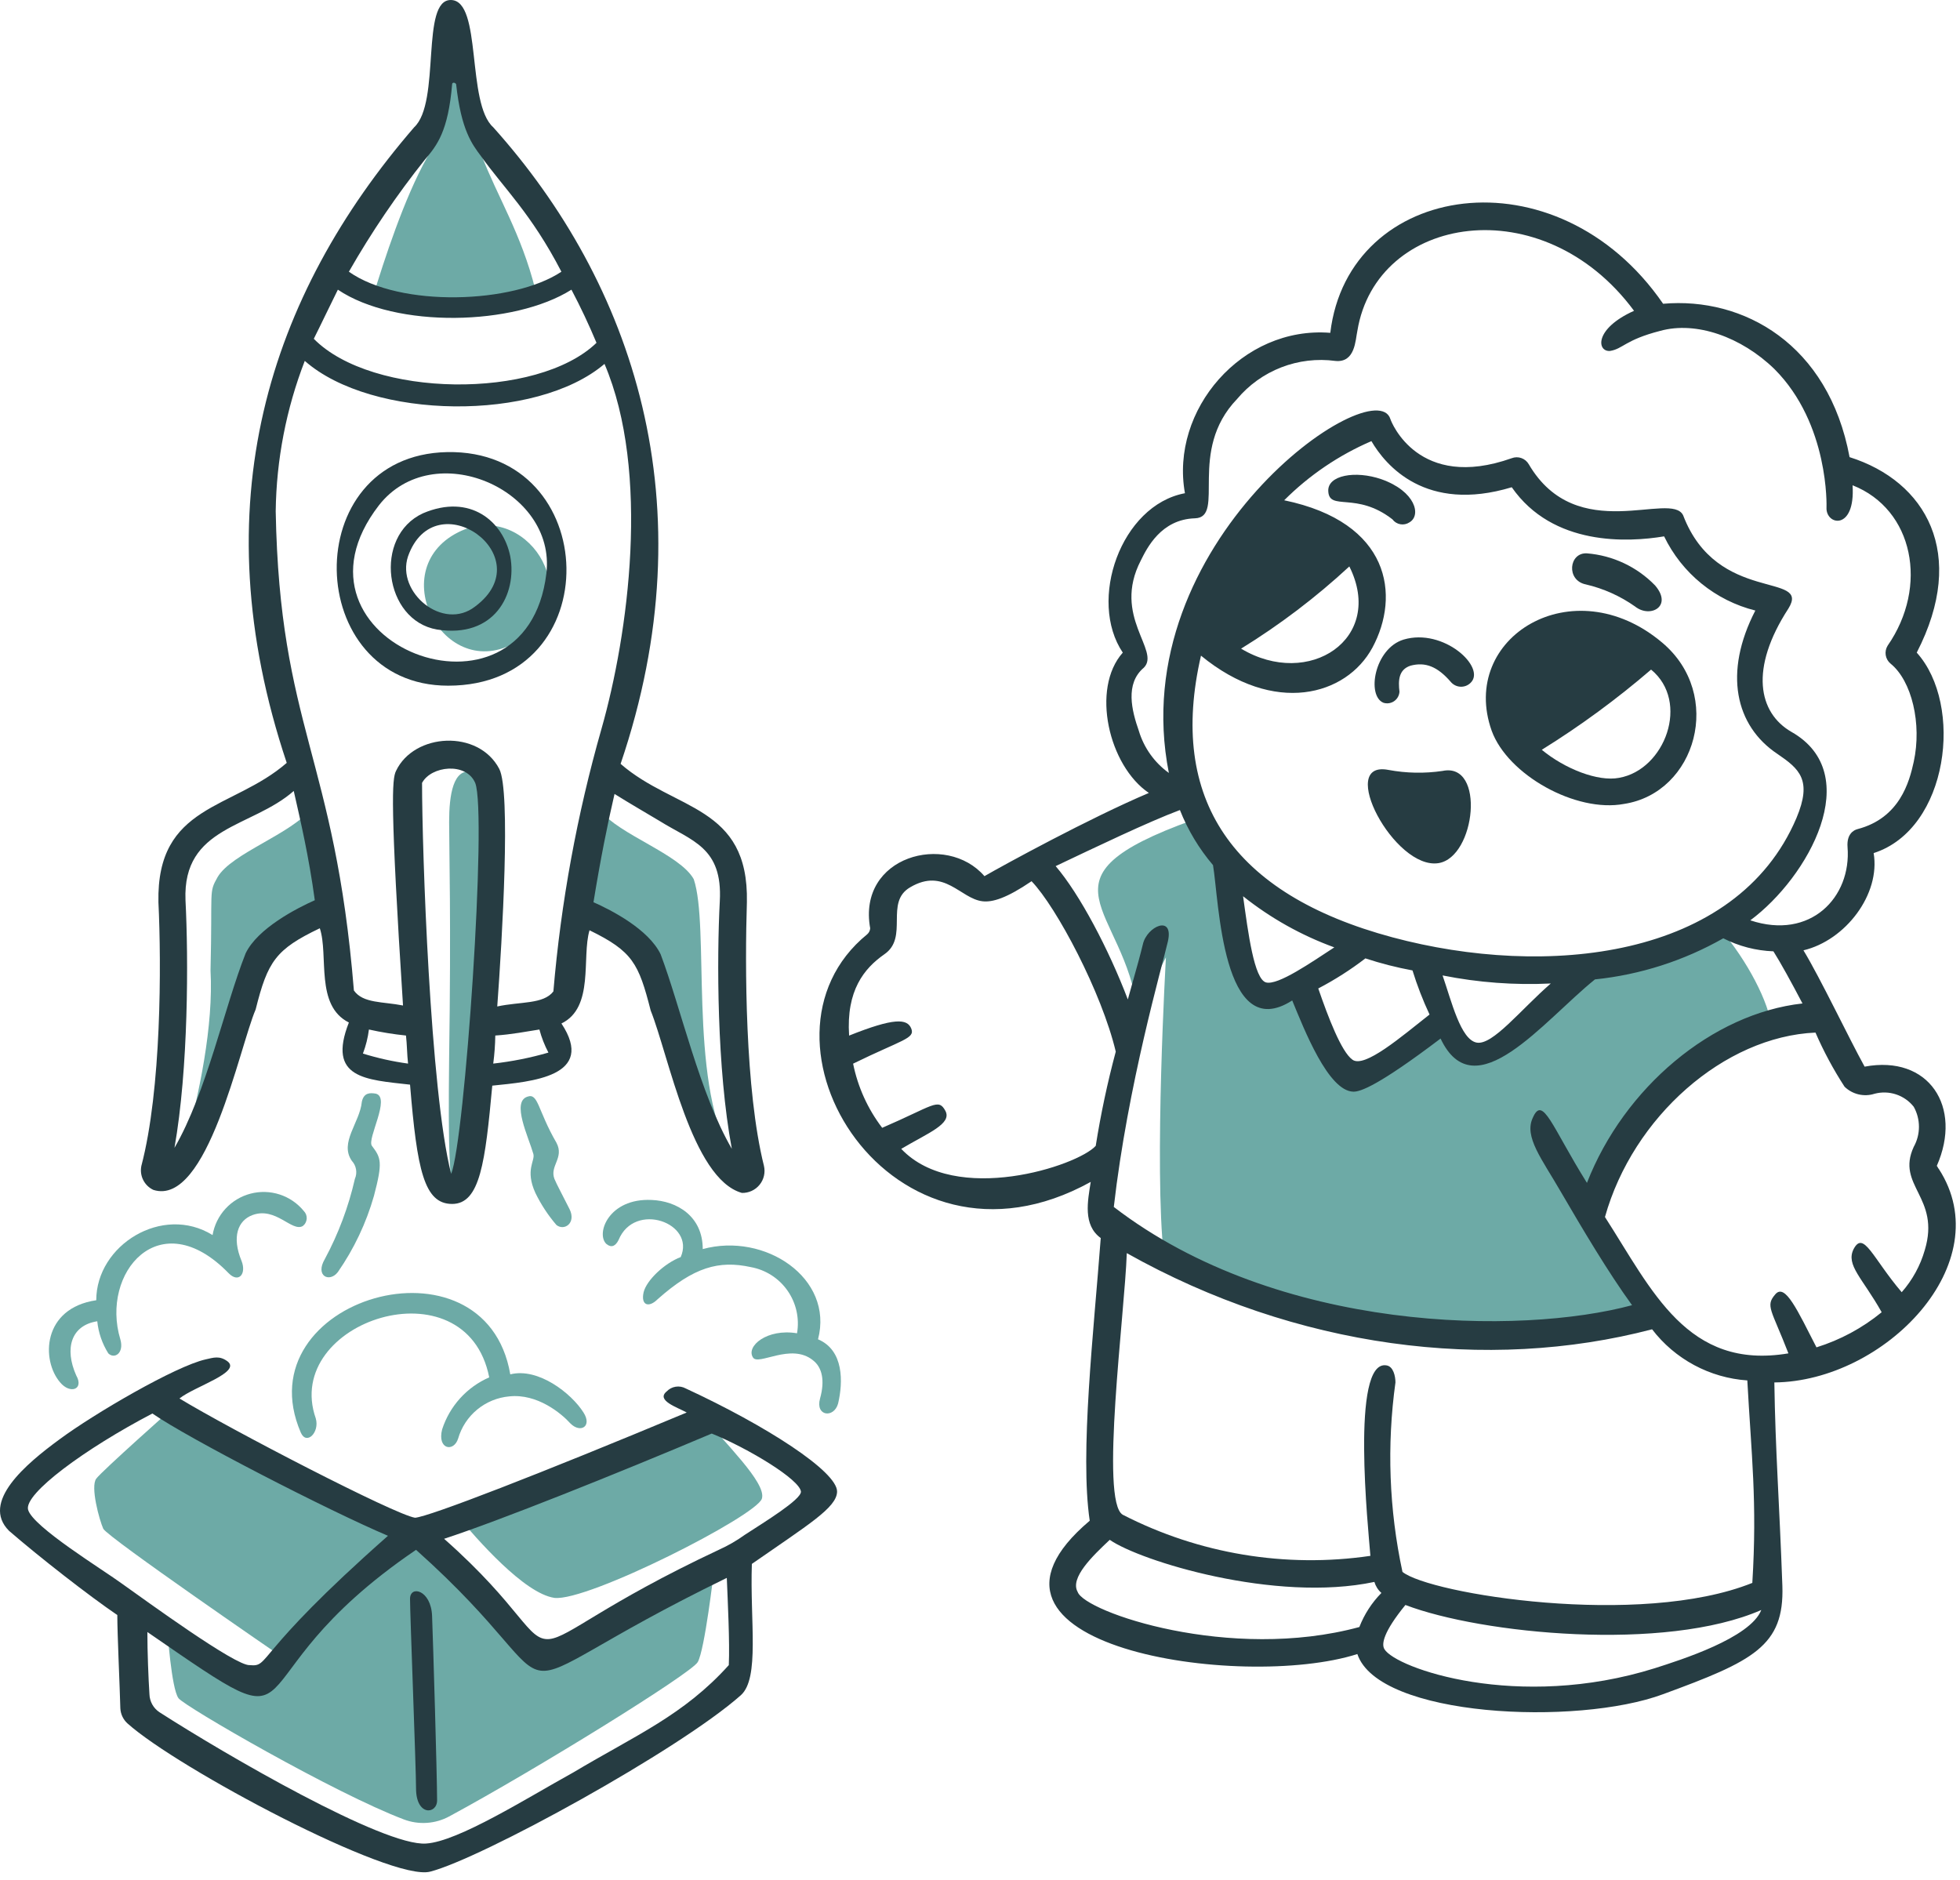 <svg width="147" height="141" viewBox="0 0 147 141" fill="none" xmlns="http://www.w3.org/2000/svg">
<path d="M34.211 89.316C36.166 87.888 39.174 58.641 35.414 57.889C33.985 57.588 33.685 59.618 33.685 61.649C33.685 63.753 33.839 69.017 33.685 79.317C33.61 86.008 33.685 89.392 34.211 89.316Z" fill="#6DAAA6"/>
<path d="M39.549 82.254C38.351 82.654 39.635 85.265 40 86.54C40.154 87.066 39.359 87.726 40.154 89.473C40.576 90.339 41.107 91.148 41.734 91.879C42.327 92.343 43.237 91.725 42.711 90.676C42.185 89.627 41.734 88.797 41.583 88.421C41.207 87.443 42.334 86.842 41.737 85.714C40.301 83.232 40.378 81.954 39.549 82.254Z" fill="#6DAAA6"/>
<path d="M34.361 39.924C28.657 42.806 33.477 51.648 39.022 47.969C44.149 44.567 39.344 37.407 34.361 39.924Z" fill="#6DAAA6"/>
<path d="M49.024 72.18C50.228 74.059 51.803 83.683 54.737 86.463C51.654 80.827 53.233 69.471 52.03 65.937C50.977 64.058 46.467 62.629 44.963 60.75C43.609 66.386 43.609 68.344 43.609 68.344C43.609 68.344 47.894 69.774 49.024 72.18Z" fill="#6DAAA6"/>
<path d="M33.158 107.213C32.782 108.716 34.038 108.935 34.361 107.889C34.608 107.038 35.106 106.281 35.79 105.718C36.474 105.154 37.312 104.81 38.195 104.731C40.3 104.506 42.104 106.01 42.781 106.761C43.533 107.513 44.435 106.987 43.759 105.934C42.857 104.506 40.376 102.551 38.271 103.078C36.391 92.101 18.236 97.397 22.557 107.439C22.983 108.427 23.985 107.439 23.684 106.386C21.128 99.093 34.962 94.582 36.692 103.304C35.859 103.668 35.114 104.204 34.504 104.878C33.895 105.552 33.436 106.348 33.158 107.213Z" fill="#6DAAA6"/>
<path d="M40.151 21.729C39.098 17.52 37.294 14.737 36.091 11.58C35.264 9.474 34.888 4.287 34.061 4.212C33.084 4.134 33.008 10.002 32.032 11.805C30.301 14.888 28.798 19.549 27.971 22.256C28.798 23.085 37.971 23.686 40.151 21.729Z" fill="#6DAAA6"/>
<path d="M13.009 105.562C13.009 105.562 7.671 110.299 7.219 110.901C6.768 111.503 7.445 113.984 7.746 114.66C8.122 115.337 21.054 124.208 21.054 124.208C20.44 124.897 19.788 125.55 19.099 126.164C18.873 126.241 12.558 122.253 12.558 122.253C12.558 122.253 12.847 126.623 13.385 127.366C13.826 127.975 25.114 134.509 30.301 136.464C30.848 136.67 31.433 136.756 32.017 136.717C32.601 136.678 33.169 136.515 33.684 136.238C40.226 132.704 51.879 125.486 52.33 124.658C52.856 123.756 53.534 117.891 53.534 117.891C42.789 122.905 42.301 125.779 38.368 121.926C37.006 120.591 30.744 114.907 30.744 114.907L13.009 105.562Z" fill="#6DAAA6"/>
<path d="M52.781 106.234C52.555 106.347 40.378 111.232 34.291 113.672C35.775 115.448 39.309 119.508 41.578 119.843C44.059 120.144 56.765 113.677 57.141 112.399C57.515 111.2 54.209 108.112 52.781 106.234Z" fill="#6DAAA6"/>
<path d="M61.352 100.449C62.555 95.863 57.367 92.404 52.706 93.683C52.706 91.201 50.751 90.073 48.872 89.999C45.639 89.844 44.661 92.555 45.488 93.307C45.864 93.607 46.164 93.457 46.391 93.005C47.593 90.072 52.181 91.728 51.052 94.284C49.849 94.735 48.495 96.013 48.273 96.915C48.047 97.893 48.649 98.118 49.326 97.441C52.033 95.036 53.912 94.508 56.318 95.036C57.432 95.24 58.421 95.876 59.068 96.805C59.716 97.735 59.971 98.882 59.777 99.998C57.521 99.622 55.942 100.976 56.468 101.803C56.844 102.479 59.325 100.675 60.979 102.028C61.656 102.554 61.882 103.532 61.505 104.884C61.128 106.237 62.558 106.387 62.859 105.26C63.229 103.682 63.306 101.276 61.352 100.449Z" fill="#6DAAA6"/>
<path d="M26.617 88.415C26.139 90.513 25.381 92.536 24.362 94.43C23.61 95.708 24.718 96.22 25.339 95.407C26.55 93.665 27.464 91.735 28.046 89.695C28.722 87.138 28.572 86.838 27.891 85.936C27.515 85.409 29.32 82.326 28.192 82.026C27.741 81.949 27.29 81.949 27.139 82.628C26.989 84.206 25.436 85.692 26.387 87.064C26.553 87.242 26.662 87.465 26.703 87.705C26.744 87.945 26.714 88.192 26.617 88.415Z" fill="#6DAAA6"/>
<path d="M132.853 76.988C132.699 75.259 131.049 72.025 129.019 69.695C125.734 71.04 122.338 72.097 118.869 72.852C116.162 75.259 110.3 82.627 108.117 76.838C101.952 83.379 99.697 80.972 97.517 73.604C92.253 78.115 92.78 69.019 92.253 65.184C90.6 63.154 89.474 61.5 89.474 61.5C77.144 65.935 84.362 67.966 85.338 75.936L87.445 71.802C87.445 71.802 86.542 87.515 87.29 94.207C96.689 100.447 119.92 101.951 124.055 98.718L119.394 91.124C119.396 90.974 123.91 81.348 132.853 76.988Z" fill="#6DAAA6"/>
<path d="M24.737 68.195C24.737 68.195 24.737 66.165 23.384 60.602C21.88 62.556 17.369 63.985 16.316 65.79C15.64 66.992 15.94 66.616 15.789 72.781C16.015 76.916 14.963 82.029 13.76 86.39C17.97 79.924 17.594 69.097 24.737 68.195Z" fill="#6DAAA6"/>
<path d="M7.295 99.097C7.382 99.952 7.665 100.775 8.122 101.503C8.573 101.954 9.325 101.503 9.025 100.451C7.521 95.488 11.954 90.149 17.144 95.488C17.885 96.251 18.497 95.565 18.122 94.586C17.37 92.781 17.831 91.532 18.949 91.127C20.694 90.495 21.89 92.422 22.708 91.955C22.793 91.89 22.864 91.808 22.914 91.713C22.965 91.619 22.995 91.515 23.003 91.408C23.01 91.301 22.994 91.194 22.957 91.094C22.919 90.994 22.861 90.903 22.785 90.827C22.313 90.249 21.685 89.819 20.975 89.588C20.265 89.358 19.504 89.337 18.783 89.527C18.061 89.717 17.41 90.111 16.906 90.662C16.403 91.212 16.068 91.896 15.943 92.632C12.184 90.3 7.219 93.383 7.219 97.519C3.159 98.12 3.084 102.029 4.512 103.684C5.264 104.585 6.317 104.21 5.716 103.157C4.814 101.128 5.34 99.398 7.295 99.097Z" fill="#6DAAA6"/>
<path d="M32.781 47.216C37.067 47.892 38.796 44.584 38.27 41.728C37.744 39.096 35.259 36.991 31.729 38.495C27.969 40.224 28.797 46.539 32.781 47.216ZM30.601 41.728C32.631 36.015 40.676 41.728 35.638 45.487C33.233 47.367 29.699 44.434 30.601 41.728Z" fill="#263C42"/>
<path d="M145.409 87.669C145.332 87.592 145.332 87.519 145.259 87.443C147.214 83.008 144.657 79.098 139.846 80C138.643 77.82 136.538 73.384 135.259 71.276C138.417 70.525 141.049 67.066 140.523 63.983C146.158 62.179 147.289 52.856 143.755 48.947C147.59 41.504 144.432 36.09 138.718 34.286C137.139 25.794 130.748 22.256 124.734 22.783C116.764 11.203 101.126 13.61 99.772 24.963C93.156 24.436 87.743 30.753 88.871 36.992C84.059 37.895 81.578 45.038 84.209 48.947C81.803 51.654 83.156 57.439 86.164 59.472C81.728 61.352 75.263 64.886 73.834 65.713C70.977 62.404 64.285 64.21 65.264 69.622C65.259 69.709 65.236 69.793 65.197 69.871C65.159 69.948 65.105 70.017 65.039 70.074C55.34 77.967 66.843 96.914 81.805 88.644C81.579 90.073 81.204 91.877 82.556 92.855C82.031 99.847 80.978 109.019 81.73 114.056C70.603 123.454 93.083 126.838 101.802 124.056C103.381 128.793 118.267 129.47 124.73 127.067C131.497 124.586 133.828 123.458 133.678 118.947C133.452 112.632 133.151 108.798 133.076 103.685C141.349 103.608 149.996 94.736 145.409 87.669ZM85.412 54.813C84.886 53.309 84.36 51.28 85.788 50.077C87.067 48.799 83.382 46.243 85.563 42.032C86.013 41.13 87.067 38.949 89.623 38.874C91.953 38.797 89.021 33.837 92.78 29.927C93.668 28.868 94.809 28.051 96.097 27.552C97.385 27.052 98.779 26.887 100.148 27.07C101.652 27.225 101.652 25.492 101.803 24.815C103.231 16.091 115.712 14.064 122.553 23.311C119.543 24.665 119.774 26.393 120.749 26.322C121.727 26.167 121.877 25.495 124.508 24.818C127.215 24.066 130.598 25.269 133.077 27.674C137.213 31.809 136.988 38.05 136.988 38.05C136.91 39.403 139.168 39.854 138.942 36.396C143.528 38.2 144.654 43.989 141.573 48.425C141.44 48.639 141.389 48.895 141.43 49.144C141.472 49.394 141.603 49.619 141.799 49.778C143.378 51.057 144.155 54.278 143.528 57.146C143.201 58.645 142.476 61.357 139.317 62.184C139.017 62.261 138.491 62.56 138.566 63.537C138.867 67.296 135.787 70.529 131.273 69.026C135.633 65.793 139.92 58.049 134.356 54.891C131.875 53.462 131.198 50.154 134.13 45.643C135.86 42.864 128.792 45.342 126.236 38.651C125.334 36.772 118.266 40.981 114.656 34.817C114.532 34.602 114.335 34.438 114.1 34.355C113.866 34.272 113.61 34.276 113.378 34.366C106.386 36.846 104.351 31.664 104.28 31.432C103.122 27.701 84.229 40.619 87.665 57.972C86.586 57.197 85.794 56.086 85.412 54.813ZM104.434 70.301C92.404 67.068 87.592 59.926 90.074 49.175C95.563 53.685 100.976 52.185 102.931 48.573C105.037 44.664 104.284 39.175 96.314 37.521C98.194 35.642 100.414 34.136 102.856 33.085C103.909 34.889 106.916 38.498 113.382 36.544C116.464 40.979 122.106 40.679 124.808 40.228C125.471 41.599 126.428 42.809 127.611 43.77C128.793 44.731 130.172 45.421 131.65 45.791C129.244 50.452 130.146 54.437 133.304 56.543C134.958 57.671 135.935 58.497 134.733 61.355C130.222 71.955 115.937 73.384 104.434 70.301ZM116.313 73.76C114.057 75.715 111.952 78.421 110.749 78.196C109.547 77.971 108.87 75.113 108.193 73.159C110.865 73.693 113.592 73.896 116.313 73.763V73.76ZM102.404 71.88C103.56 72.26 104.741 72.562 105.937 72.783C106.287 73.913 106.714 75.019 107.216 76.091C105.111 77.744 102.328 80.151 101.426 79.474C100.599 78.872 99.621 76.316 98.87 74.136C100.111 73.488 101.294 72.733 102.404 71.88ZM94.96 73.686C94.058 73.46 93.606 69.926 93.231 67.219C95.29 68.859 97.6 70.154 100.073 71.054C98.344 72.181 95.863 73.91 94.96 73.686ZM93.081 48.649C95.981 46.863 98.701 44.798 101.2 42.484C103.906 47.893 98.169 51.701 93.081 48.648L93.081 48.649ZM88.494 60.754C89.089 62.258 89.928 63.653 90.976 64.885C91.427 67.517 91.652 78.418 96.916 75.035C97.817 77.216 99.618 81.839 101.502 81.877C102.028 81.888 103.381 81.425 108.043 77.892C110.599 83.305 115.787 76.538 119.623 73.456C123.009 73.107 126.286 72.057 129.246 70.374C130.413 70.969 131.696 71.302 133.006 71.351C133.532 72.178 134.359 73.682 135.186 75.261C128.419 76.013 121.803 81.576 119.021 88.718C116.39 84.509 115.713 82.102 114.961 83.832C114.284 85.26 115.638 86.914 117.067 89.395C118.645 92.102 120.6 95.41 122.404 97.891C114.059 100.146 95.864 99.997 83.535 90.523C84.587 81.35 87.143 72.554 87.594 70.599C88.045 68.569 86.015 69.472 85.715 70.825C85.489 71.727 85.414 72.028 84.587 74.96C83.158 71.201 80.978 67.065 79.174 64.96C82.18 63.535 86.089 61.656 88.495 60.753L88.494 60.754ZM82.179 85.941C80.826 87.444 71.653 90.452 67.593 86.166C69.622 84.963 71.427 84.286 70.901 83.31C70.374 82.333 69.998 82.934 66.164 84.588C65.081 83.17 64.336 81.525 63.983 79.776C67.668 77.971 68.645 77.896 68.345 77.144C68.044 76.392 67.066 76.318 63.683 77.671C63.458 74.287 64.811 72.634 66.314 71.581C68.194 70.303 66.314 67.672 68.27 66.544C70.826 65.04 72.025 67.4 73.683 67.596C74.433 67.685 75.487 67.371 77.367 66.092C79.246 68.047 82.63 74.438 83.682 78.874C83.058 81.201 82.557 83.56 82.18 85.94L82.179 85.941ZM101.952 122.029C92.253 124.661 81.351 120.901 80.826 119.398C80.223 118.345 81.953 116.691 83.231 115.489C85.486 117.067 95.637 120.225 103.079 118.646C103.173 118.966 103.355 119.253 103.606 119.473C102.886 120.203 102.324 121.073 101.952 122.028L101.952 122.029ZM102.779 116.691C96.419 117.623 89.927 116.545 84.209 113.609C82.479 112.631 84.359 98.497 84.509 93.986C97.215 101.128 111.575 102.932 123.906 99.699C124.756 100.808 125.833 101.724 127.064 102.385C128.296 103.046 129.654 103.438 131.049 103.533C131.35 109.096 131.8 112.631 131.424 118.72C123.003 122.103 107.215 119.547 105.185 117.893C104.181 113.224 104.003 108.415 104.659 103.684C104.659 103.232 104.508 102.48 103.982 102.405C101.276 101.954 102.629 114.735 102.78 116.691L102.779 116.691ZM124.131 125.112C113.831 128.345 104.659 125.112 103.828 123.683C103.602 123.307 103.75 122.405 105.406 120.375C111.119 122.555 124.879 123.909 132.097 120.751C131.275 122.856 126.012 124.509 124.132 125.111L124.131 125.112ZM141.123 98.421C139.679 99.604 138.019 100.498 136.236 101.053C134.808 98.273 133.887 96.225 133.154 97.068C132.382 97.954 132.853 98.196 134.131 101.504C126.538 102.782 123.906 96.767 120.372 91.278C122.477 83.76 129.319 77.745 136.161 77.445C136.774 78.856 137.504 80.214 138.342 81.505C138.634 81.789 138.999 81.988 139.396 82.081C139.793 82.174 140.208 82.157 140.597 82.031C141.128 81.891 141.688 81.909 142.209 82.082C142.731 82.256 143.19 82.578 143.53 83.009C143.787 83.468 143.921 83.986 143.921 84.512C143.921 85.038 143.787 85.556 143.53 86.016C142.177 88.949 145.561 89.775 144.358 93.76C144.023 94.927 143.432 96.006 142.628 96.917C140.448 94.361 139.771 92.256 139.02 93.685C138.417 94.887 139.696 95.864 141.126 98.42L141.123 98.421Z" fill="#263C42"/>
<path d="M105.711 39.176C106.614 38.651 106.162 36.846 103.606 35.943C101.651 35.267 99.546 35.643 99.621 36.846C99.698 38.35 101.726 36.846 104.433 38.951C104.576 39.146 104.789 39.278 105.027 39.32C105.265 39.362 105.51 39.31 105.711 39.176Z" fill="#263C42"/>
<path d="M105.261 47.972C103.08 48.648 102.481 52.183 103.757 52.708C103.891 52.751 104.033 52.762 104.172 52.741C104.311 52.72 104.444 52.668 104.56 52.588C104.676 52.508 104.772 52.403 104.841 52.281C104.91 52.158 104.951 52.022 104.96 51.882C104.863 51.057 104.882 50.227 105.786 49.927C106.914 49.626 107.817 50.004 108.797 51.13C108.886 51.24 108.998 51.331 109.124 51.395C109.251 51.46 109.39 51.497 109.532 51.504C109.673 51.511 109.815 51.489 109.948 51.438C110.08 51.386 110.2 51.308 110.3 51.207C111.48 50.057 108.268 47.07 105.261 47.972Z" fill="#263C42"/>
<path d="M118.943 43.833C120.266 44.141 121.517 44.703 122.627 45.486C123.755 46.389 125.484 45.486 124.131 43.908C122.775 42.512 120.958 41.657 119.019 41.502C117.665 41.426 117.439 43.532 118.943 43.833Z" fill="#263C42"/>
<path d="M108.191 57.821C106.843 58.021 105.471 57.995 104.131 57.744C100.222 56.992 104.582 65.262 107.89 64.736C110.673 64.286 111.424 57.144 108.191 57.821Z" fill="#263C42"/>
<path d="M124.657 48.191C117.965 42.555 109.394 47.815 111.876 54.807C113.078 58.115 118.191 60.972 121.8 60.296C127.213 59.468 129.318 52.1 124.657 48.191ZM121.424 58.34C119.845 58.641 117.364 57.664 115.634 56.235C118.518 54.445 121.258 52.434 123.831 50.22C126.765 52.627 124.882 57.739 121.424 58.34Z" fill="#263C42"/>
<path d="M33.611 51.427C45.715 51.427 45.191 33.683 33.533 33.908C22.257 34.134 22.708 51.427 33.611 51.427ZM28.423 37.894C32.483 32.706 41.73 36.691 40.978 43.006C39.475 55.562 20.453 48.194 28.423 37.894Z" fill="#263C42"/>
<path d="M11.505 89.245C15.566 90.523 17.971 78.494 19.174 75.711C20.077 72.102 20.678 71.2 23.986 69.621C24.662 71.651 23.61 75.411 26.166 76.689C24.512 80.899 27.445 80.974 30.753 81.35C31.279 87.741 31.805 90.297 33.91 90.297C36.016 90.297 36.392 87.139 36.921 81.425C39.855 81.125 44.74 80.749 42.108 76.763C44.59 75.561 43.612 71.802 44.214 69.772C47.447 71.351 47.898 72.253 48.8 75.786C50.153 79.17 51.883 88.418 55.642 89.47C55.894 89.477 56.145 89.425 56.375 89.319C56.605 89.214 56.807 89.057 56.967 88.861C57.127 88.665 57.24 88.435 57.297 88.188C57.354 87.942 57.353 87.686 57.296 87.44C55.868 81.727 55.868 72.328 56.017 67.667C56.168 60.374 50.604 60.825 46.545 57.291C53.16 37.819 47.447 21.203 36.996 9.549C34.966 7.745 36.169 0.075 33.839 0.001C31.508 -0.074 33.087 7.67 31.059 9.549C20.152 22.18 15.039 37.894 21.505 57.216C17.445 60.75 11.731 60.299 11.882 67.667C12.107 72.328 12.107 81.726 10.603 87.44C10.528 87.798 10.575 88.172 10.739 88.499C10.903 88.827 11.173 89.09 11.505 89.245ZM27.219 79.019C27.44 78.438 27.591 77.832 27.67 77.215C28.587 77.42 29.515 77.57 30.449 77.666C30.527 78.343 30.527 79.094 30.604 79.771C29.457 79.614 28.325 79.362 27.219 79.019ZM33.835 88.042C32.257 81.801 31.654 63.757 31.654 58.719C32.332 57.442 34.963 57.141 35.64 58.719C36.549 60.993 34.858 85.612 33.835 88.042ZM36.993 79.771C37.085 79.073 37.136 78.37 37.147 77.666C38.35 77.589 39.478 77.366 40.455 77.215C40.615 77.815 40.842 78.395 41.132 78.945C39.778 79.338 38.394 79.614 36.993 79.771ZM49.473 61.577C51.88 63.081 54.21 63.531 53.985 67.591C53.759 71.877 53.759 80.147 54.887 86.162C52.481 82.027 51.053 75.561 49.549 71.576C48.646 69.697 45.865 68.268 44.511 67.667C45.038 64.434 45.564 61.8 46.09 59.547C47.293 60.299 48.345 60.9 49.473 61.577ZM31.881 11.955C32.782 10.902 33.61 9.85 33.91 6.319C33.91 6.165 34.136 6.165 34.211 6.319C34.587 9.777 35.414 10.83 36.09 11.733C37.745 14.063 39.85 16.018 42.105 20.379C38.497 22.786 30.001 23.086 26.166 20.379C27.851 17.428 29.761 14.611 31.881 11.955ZM25.34 21.726C29.701 24.66 38.572 24.433 42.858 21.726C43.544 23.026 44.171 24.356 44.737 25.712C40.301 29.997 27.896 29.846 23.535 25.41C24.137 24.21 24.738 22.931 25.34 21.726ZM20.678 38.345C20.727 34.486 21.465 30.666 22.858 27.067C27.896 31.503 40.228 31.653 45.338 27.293C48.797 35.413 47.119 47.616 45.113 54.659C43.277 61.094 42.068 67.691 41.504 74.358C40.753 75.335 39.023 75.11 37.294 75.486C37.669 70.374 38.317 59.337 37.444 57.667C35.887 54.687 31.054 54.961 29.701 57.822C29.399 58.423 29.249 60.227 30.226 75.414C28.722 75.114 27.219 75.264 26.542 74.286C25.114 56.69 20.978 54.584 20.678 38.345ZM13.912 67.516C13.686 61.953 18.874 62.102 22.031 59.323C22.558 61.654 23.159 64.21 23.61 67.518C22.257 68.119 19.325 69.623 18.422 71.502C16.843 75.487 15.489 81.953 13.085 86.089C14.137 80.147 14.137 71.877 13.912 67.516Z" fill="#263C42"/>
<path d="M30.752 119.918C30.752 121.046 31.203 132.624 31.203 134.128C31.203 136.233 32.782 136.083 32.782 135.03C32.782 133.226 32.481 123.076 32.406 121.196C32.331 119.242 30.752 118.866 30.752 119.918Z" fill="#263C42"/>
<path d="M51.429 104.135C51.199 104.01 50.934 103.964 50.676 104.005C50.417 104.046 50.18 104.171 50 104.36C49.173 105.036 50.826 105.563 51.504 105.939C40.527 110.525 32.181 113.758 31.129 113.833C29.625 113.608 17.294 107.217 13.46 104.887C14.588 103.984 18.122 102.931 17.069 102.107C16.468 101.657 16.02 101.822 15.415 101.958C13.171 102.463 7.07 106.018 4.438 107.972C1.975 109.779 -1.476 112.657 0.678 114.814C2.934 116.769 6.693 119.701 8.798 121.13C8.798 122.558 8.987 126.541 9.025 128.121C9.045 128.551 9.234 128.956 9.55 129.249C13.31 132.633 29.324 141.129 32.257 140.377C36.09 139.399 50.902 131.279 55.563 127.144C56.992 125.866 56.24 121.581 56.39 117.295C60.601 114.362 62.751 113.084 62.781 111.882C62.819 110.373 57.443 106.916 51.429 104.135ZM9.174 118.795C7.746 117.743 2.458 114.517 2.107 113.232C1.782 112.035 6.393 108.646 11.43 106.015C14.137 107.894 24.662 113.307 29.098 115.187C18.874 124.208 20.306 125.036 18.723 124.886C17.67 124.961 10.979 120.074 9.174 118.795ZM54.66 124.886C51.277 128.645 47.668 130.148 43.007 132.93C39.473 134.885 34.36 138.118 31.955 138.268C28.797 138.494 16.993 131.652 11.96 128.419C11.735 128.27 11.549 128.07 11.418 127.834C11.288 127.599 11.215 127.335 11.208 127.066C11.131 125.863 11.053 123.908 11.053 122.404C24.587 131.727 16.392 126.314 31.203 116.239C44.511 128.118 35.037 127.819 54.51 118.344C54.583 120.149 54.737 123.156 54.66 124.886ZM55.864 115.111C55.252 115.552 54.597 115.93 53.908 116.239C45.175 120.343 42.706 122.78 41.203 122.931C39.548 123.081 39.173 120.6 33.308 115.412C37.443 114.059 46.089 110.6 53.38 107.518C56.159 108.646 59.996 110.976 60.071 111.879C60.074 112.48 57.368 114.134 55.864 115.111H55.864Z" fill="#263C42"/>
</svg>

